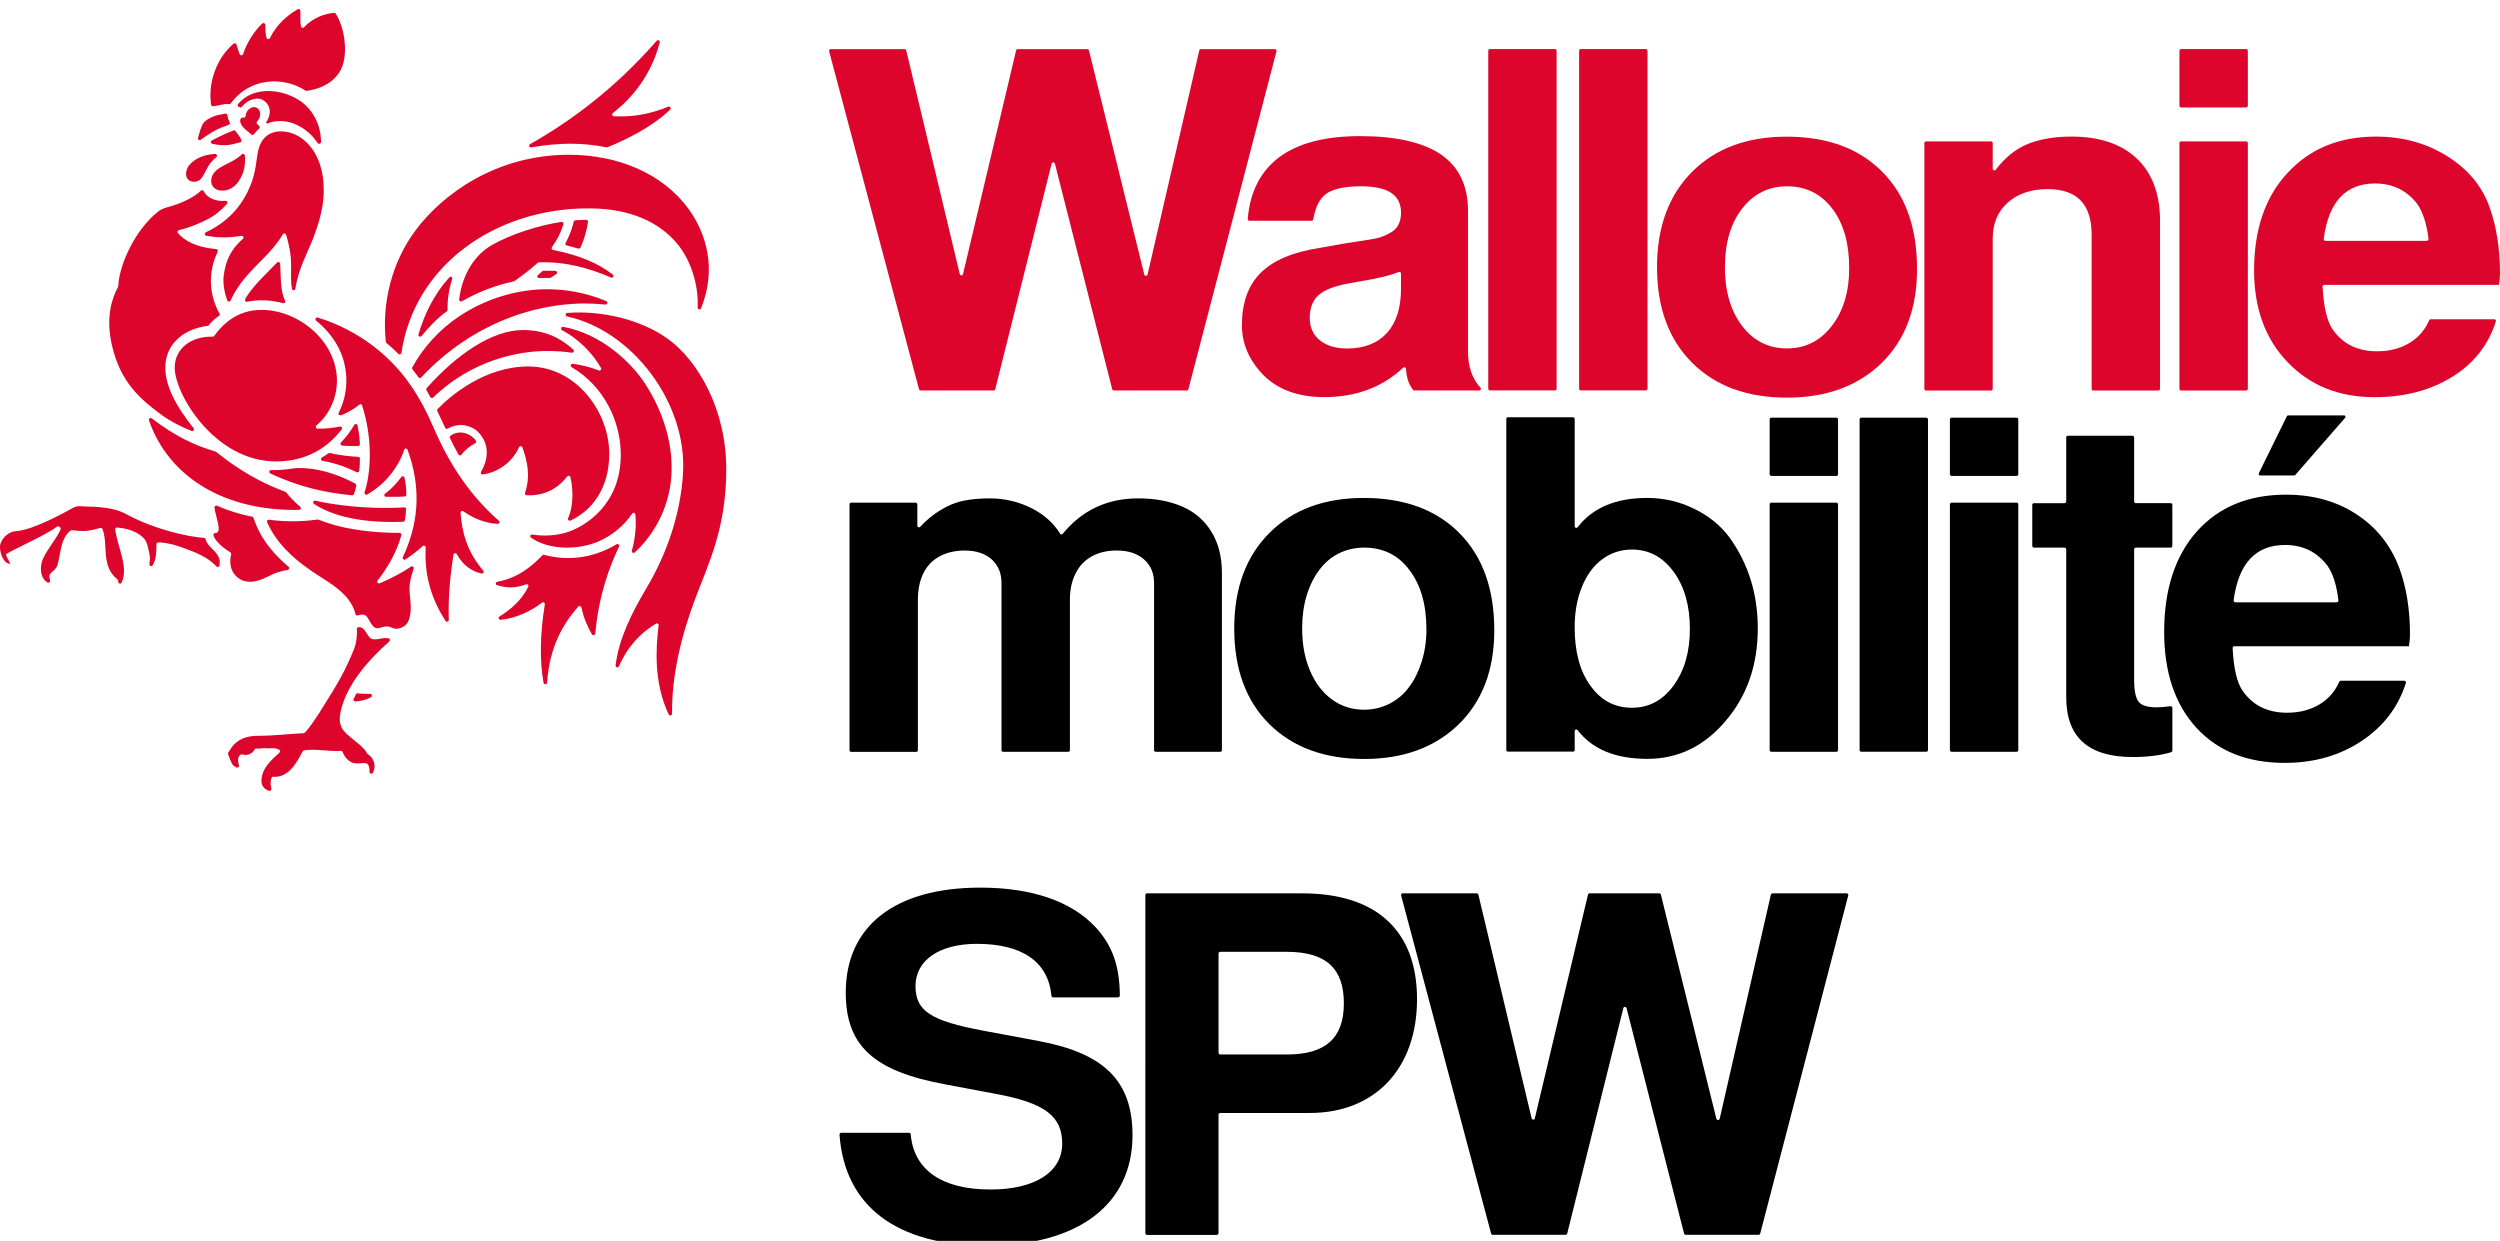 <?xml version="1.0" encoding="utf-8"?>
<!-- Generator: Adobe Illustrator 16.0.0, SVG Export Plug-In . SVG Version: 6.00 Build 0)  -->
<!DOCTYPE svg PUBLIC "-//W3C//DTD SVG 1.1//EN" "http://www.w3.org/Graphics/SVG/1.1/DTD/svg11.dtd">
<svg version="1.1" id="Calque_1" xmlns="http://www.w3.org/2000/svg" xmlns:xlink="http://www.w3.org/1999/xlink" x="0px" y="0px"
	 width="137.002px" height="68px" viewBox="-28.034 -14.125 137.002 68" enable-background="new -28.034 -14.125 137.002 68"
	 xml:space="preserve">
<g>
	<path fill="#DD052B" d="M37.001,7.273h-3.996c-0.043,0-0.077-0.028-0.088-0.063L29.776-5.156c-0.025-0.092-0.157-0.092-0.18,0
		L26.505,7.21c-0.01,0.035-0.049,0.063-0.089,0.063H22.42c-0.045,0-0.08-0.028-0.09-0.063l-4.927-18.523
		c-0.016-0.063,0.028-0.121,0.087-0.121h4.05c0.042,0,0.081,0.029,0.088,0.069l2.934,12.258c0.023,0.097,0.159,0.097,0.178,0
		l2.911-12.258c0.012-0.042,0.046-0.069,0.087-0.069h3.813c0.038,0,0.079,0.029,0.089,0.069l3.034,12.287
		c0.023,0.093,0.158,0.091,0.179,0l2.835-12.285c0.008-0.041,0.043-0.071,0.091-0.071h4.05c0.058,0,0.103,0.059,0.09,0.119
		L37.09,7.209C37.08,7.243,37.046,7.273,37.001,7.273"/>
	<path fill="#DD052B" d="M53.035,7.271h-3.559c-0.033,0-0.058-0.012-0.075-0.035c-0.232-0.289-0.36-0.669-0.384-1.148
		c-0.003-0.079-0.096-0.117-0.155-0.063c-1.149,1.076-2.593,1.612-4.334,1.612c-1.433,0-2.56-0.417-3.377-1.255
		c-0.752-0.806-1.127-1.695-1.127-2.675c0-1.239,0.341-2.201,1.03-2.882c0.691-0.682,1.76-1.137,3.214-1.362l1.49-0.264
		c0.928-0.137,1.487-0.229,1.678-0.272c0.195-0.045,0.421-0.134,0.685-0.275c0.418-0.209,0.623-0.586,0.623-1.125
		c0-0.962-0.717-1.442-2.172-1.442c-0.907,0-1.548,0.135-1.924,0.408c-0.363,0.258-0.601,0.728-0.714,1.4
		c-0.004,0.044-0.039,0.079-0.086,0.079h-3.413c-0.052,0-0.094-0.048-0.092-0.103c0.124-1.469,0.69-2.587,1.697-3.358
		c1.029-0.779,2.513-1.176,4.453-1.176c1.975,0,3.452,0.336,4.441,1.009c0.985,0.675,1.481,1.706,1.481,3.104v7.705
		c0,0.815,0.227,1.474,0.68,1.966C53.154,7.176,53.114,7.271,53.035,7.271 M48.742,1.692V0.867c0-0.069-0.062-0.112-0.12-0.087
		c-0.334,0.136-0.815,0.268-1.443,0.392l-1.287,0.232c-0.79,0.142-1.341,0.354-1.668,0.643c-0.319,0.289-0.483,0.708-0.483,1.245
		c0,0.524,0.184,0.934,0.553,1.232c0.365,0.296,0.864,0.448,1.489,0.448c0.943,0,1.675-0.287,2.189-0.852
		C48.487,3.55,48.742,2.743,48.742,1.692"/>
	<path fill="#DD052B" d="M57.27-11.343V7.178c0,0.055-0.038,0.093-0.091,0.093h-3.56c-0.052,0-0.095-0.039-0.095-0.093v-18.521
		c0-0.055,0.043-0.092,0.095-0.092h3.56C57.232-11.435,57.27-11.397,57.27-11.343"/>
	<path fill="#DD052B" d="M62.252-11.343V7.178c0,0.055-0.045,0.093-0.092,0.093h-3.563c-0.051,0-0.094-0.039-0.094-0.093v-18.521
		c0-0.055,0.043-0.092,0.094-0.092h3.563C62.207-11.435,62.252-11.397,62.252-11.343"/>
	<path fill="#DD052B" d="M69.872-6.636c2.217,0,3.966,0.639,5.24,1.923c1.279,1.282,1.91,3.06,1.91,5.333
		c0,2.166-0.649,3.885-1.945,5.152c-1.304,1.264-3.033,1.894-5.18,1.894c-2.186,0-3.916-0.631-5.198-1.909
		c-1.282-1.277-1.927-3.024-1.927-5.242c0-2.202,0.646-3.946,1.927-5.229C65.982-5.998,67.706-6.636,69.872-6.636 M69.896-3.915
		c-1.01,0-1.831,0.409-2.458,1.22c-0.63,0.813-0.946,1.881-0.946,3.211c0,1.324,0.316,2.4,0.946,3.224
		c0.627,0.82,1.448,1.229,2.458,1.229c1,0,1.815-0.409,2.452-1.229c0.638-0.824,0.955-1.882,0.955-3.172
		c0-1.365-0.308-2.448-0.928-3.261C71.756-3.507,70.931-3.915,69.896-3.915"/>
	<path fill="#DD052B" d="M77.511-6.377h3.567c0.049,0,0.091,0.042,0.091,0.092v1.409c0,0.088,0.112,0.12,0.161,0.054
		c0.487-0.632,1.028-1.086,1.64-1.362c0.684-0.298,1.524-0.457,2.517-0.457c1.54,0,2.729,0.406,3.578,1.205
		c0.848,0.806,1.272,1.945,1.272,3.407v9.21c0,0.052-0.039,0.095-0.096,0.095h-3.555c-0.06,0-0.097-0.043-0.097-0.095v-8.45
		c0-1.661-0.802-2.491-2.407-2.491c-0.907,0-1.637,0.246-2.191,0.736c-0.548,0.492-0.822,1.146-0.822,1.966v8.239
		c0,0.052-0.042,0.095-0.091,0.095h-3.567c-0.05,0-0.089-0.043-0.089-0.095V-6.285C77.421-6.335,77.46-6.377,77.511-6.377"/>
	<path fill="#DD052B" d="M95.149-11.343v3.013c0,0.05-0.045,0.094-0.092,0.094H91.49c-0.046,0-0.089-0.044-0.089-0.094v-3.013
		c0-0.052,0.043-0.093,0.089-0.093h3.566C95.104-11.436,95.149-11.395,95.149-11.343 M95.149-6.285V7.181
		c0,0.051-0.045,0.095-0.092,0.095H91.49c-0.046,0-0.089-0.044-0.089-0.095V-6.285c0-0.052,0.043-0.093,0.089-0.093h3.566
		C95.104-6.378,95.149-6.337,95.149-6.285"/>
	<path fill="#DD052B" d="M108.912,1.487h-9.574c-0.053,0-0.094,0.042-0.094,0.096c0.064,1.118,0.244,1.895,0.548,2.337
		c0.557,0.806,1.372,1.206,2.437,1.206c0.685,0,1.273-0.15,1.784-0.46c0.486-0.295,0.844-0.708,1.074-1.241
		c0.014-0.036,0.046-0.055,0.086-0.055h3.473c0.072,0,0.111,0.064,0.094,0.124c-0.409,1.281-1.2,2.291-2.369,3.021
		c-1.205,0.749-2.632,1.126-4.271,1.126c-1.961,0-3.543-0.637-4.765-1.913c-1.23-1.274-1.843-2.956-1.843-5.029
		c0-2.254,0.612-4.043,1.843-5.357c1.222-1.323,2.835-1.982,4.846-1.982c1.447,0,2.749,0.358,3.892,1.073
		c1.139,0.713,1.913,1.643,2.316,2.78c0.383,1.062,0.58,2.28,0.58,3.642C108.967,1.064,108.95,1.272,108.912,1.487 M99.399-0.927
		h5.56c0.045,0,0.098-0.054,0.09-0.108c-0.09-0.803-0.299-1.436-0.592-1.884c-0.58-0.767-1.357-1.151-2.334-1.151
		c-1.614,0-2.552,1.012-2.814,3.035C99.301-0.98,99.345-0.927,99.399-0.927"/>
	<path fill="#DD052B" d="M-9.297,25.771c0.21,0.426,1.202,0.966,1.365,1.373c0.01,0.02,0.024,0.033,0.04,0.047
		c0.369,0.233,0.486,0.683,0.294,1.025c-0.049,0.095-0.188,0.062-0.185-0.047c0-0.231-0.033-0.449-0.232-0.473
		c-0.195-0.018-0.432,0.054-0.668-0.014c-0.264-0.077-0.476-0.339-0.578-0.6c-0.019-0.04-0.057-0.063-0.104-0.058
		c-0.668,0.046-1.339-0.132-2.014-0.027c-0.029,0.006-0.058,0.027-0.071,0.057c-0.333,0.63-0.765,1.443-1.603,1.389
		c-0.043-0.005-0.085,0.012-0.098,0.055c-0.088,0.204-0.055,0.397-0.014,0.599c0.016,0.073-0.055,0.136-0.124,0.116
		c-0.134-0.035-0.252-0.123-0.323-0.223c-0.093-0.147-0.104-0.241-0.093-0.383c0.039-0.661,0.533-1.062,0.993-1.496
		c0.047-0.04,0.039-0.124-0.021-0.15c-0.265-0.143-0.433-0.048-0.783-0.086c-0.127-0.019-0.312,0.057-0.454,0.021
		c-0.046-0.005-0.089,0.005-0.109,0.049c-0.122,0.233-0.385,0.352-0.646,0.28c-0.138-0.035-0.203,0.083-0.232,0.134
		c-0.072,0.145-0.016,0.306,0.021,0.466c0.016,0.083-0.076,0.147-0.149,0.103c-0.087-0.052-0.174-0.087-0.236-0.2
		c-0.075-0.15-0.182-0.419-0.216-0.53c-0.009-0.024-0.006-0.058,0.009-0.083c0.068-0.108,0.249-0.382,0.338-0.463
		c0.366-0.347,0.796-0.455,1.327-0.455c0.804,0,1.665-0.102,2.473-0.143c0.133,0,0.872-1.111,1.113-1.531
		c0.666-1.041,1.197-1.94,1.644-3.079c0.112-0.273,0.182-0.691,0.154-1.091c-0.005-0.051,0.032-0.103,0.085-0.107
		c0.389-0.036,0.451,0.502,0.713,0.63c0.248,0.122,0.632-0.099,0.942-0.018c0.08,0.018,0.098,0.117,0.037,0.17
		c-1.151,1.018-2.312,2.351-2.644,3.76C-9.415,25.09-9.479,25.412-9.297,25.771 M-7.75,23.899c-0.226-0.005-0.484,0-0.678-0.028
		c-0.044-0.006-0.083,0.014-0.103,0.053c-0.041,0.073-0.087,0.169-0.124,0.258c-0.031,0.072,0.019,0.14,0.094,0.134
		c0.288-0.014,0.599-0.087,0.862-0.234C-7.617,24.037-7.646,23.899-7.75,23.899 M-16.007,16.535c-0.133-0.496-0.63-0.647-0.76-1.104
		c-0.009-0.042-0.041-0.073-0.085-0.078c-0.513-0.048-1.002-0.132-1.563-0.276c-0.994-0.256-1.855-0.566-2.717-1.035
		c-0.423-0.232-0.9-0.318-1.38-0.369c-0.382-0.049-0.819-0.027-1.092-0.055c-0.265-0.031-0.429,0.09-0.619,0.191
		c-0.189,0.104-1.995,1.121-2.947,1.175c-0.429,0.021-0.85,0.461-0.865,0.842c-0.012,0.376,0.199,0.948,0.574,0.948
		c-0.089-0.185-0.267-0.464-0.237-0.518c0.064-0.131,2.163-1.034,2.775-1.513c0.023-0.02,0.06-0.028,0.093-0.019
		c0.019,0.01,0.037,0.016,0.054,0.021c0.053,0.019,0.085,0.073,0.063,0.124c-0.152,0.454-0.899,1.299-1.032,1.817
		c-0.125,0.488,0.002,0.937,0.313,1.111c0.074,0.037,0.158-0.026,0.148-0.107c-0.031-0.121-0.07-0.208-0.033-0.305
		c0.094-0.189,0.352-0.28,0.424-0.52c0.203-0.659,0.153-1.479,0.736-1.919c0.024-0.016,0.054-0.019,0.081-0.016
		c0.222,0.035,0.425,0.047,0.637,0.044c0.375-0.003,0.723-0.134,0.911-0.167c0.049-0.005,0.1,0.02,0.115,0.064
		c0.225,0.623,0.087,1.303,0.277,1.951c0.102,0.326,0.271,0.592,0.534,0.797c0.041,0.033,0.054,0.079,0.047,0.129
		c-0.01,0.108,0.138,0.15,0.184,0.058c0.396-0.825-0.21-1.924-0.351-2.913c-0.008-0.059,0.043-0.114,0.102-0.109
		c0.561,0.039,1.228,0.247,1.534,0.673c0.144,0.194,0.176,0.513,0.245,0.799c0.048,0.186,0.011,0.355-0.006,0.533
		c-0.011,0.1,0.126,0.15,0.182,0.062c0.202-0.326,0.202-0.769,0.202-1.156c0-0.098,0.136-0.101,0.191-0.098
		c0.432,0.028,0.854,0.146,1.243,0.287c0.73,0.265,1.334,0.491,1.863,1.033c0.055,0.057,0.154,0.023,0.164-0.062
		C-15.99,16.754-15.978,16.639-16.007,16.535 M-1.95,10.033c-0.231-0.358-0.873-0.664-1.397-0.276
		C-3.383,9.785-3.393,9.834-3.38,9.875c0.142,0.309,0.322,0.646,0.474,0.914c0.033,0.058,0.122,0.062,0.16,0.009
		c0.24-0.316,0.501-0.497,0.749-0.628C-1.941,10.14-1.922,10.078-1.95,10.033 M3.1,14.268c-0.038,0.082,0.042,0.171,0.128,0.135
		c1.154-0.534,2.125-1.736,2.125-3.664c0-2.283-1.802-4.782-4.438-4.782c-2.371,0-4.248,1.59-4.967,2.331
		c-0.026,0.025-0.032,0.068-0.019,0.11c0.141,0.286,0.299,0.644,0.436,0.925c0.022,0.053,0.091,0.07,0.137,0.043
		c0.763-0.44,1.442-0.038,1.636,0.152c0.76,0.744,0.517,1.664,0.193,2.208c-0.047,0.074,0.01,0.165,0.089,0.148
		c0.699-0.085,1.566-0.556,1.991-1.491c0.036-0.083,0.15-0.079,0.182,0.007c0.269,0.757,0.458,1.562,0.145,2.492
		c-0.024,0.063,0.019,0.132,0.083,0.133c0.943,0.039,1.671-0.322,2.232-1.033c0.053-0.06,0.154-0.038,0.174,0.041
		C3.396,12.744,3.378,13.673,3.1,14.268 M3.306,5.203c0.089,0.011,0.146-0.107,0.08-0.167C2.697,4.408,1.844,3.962,0.622,3.962
		c-1.707,0-3.661,1.368-5.272,3.179c-0.027,0.035-0.034,0.078-0.011,0.114c0.066,0.123,0.141,0.252,0.207,0.379
		c0.034,0.056,0.108,0.07,0.16,0.025C-2.173,5.594,0.408,5.11,1.925,5.11C2.396,5.108,2.853,5.137,3.306,5.203 M3.972,2.505
		c0.353-0.001,0.75,0.02,1.17,0.06c0.109,0.014,0.152-0.144,0.047-0.189c-1.077-0.452-2.254-0.676-3.43-0.649
		c-1.617,0.041-3.271,0.57-4.654,1.5C-3.94,3.924-4.855,4.928-5.442,6.008c-0.02,0.039-0.014,0.077,0.011,0.107
		c0.083,0.105,0.17,0.215,0.25,0.325l0.075,0.111c0.035,0.051,0.107,0.055,0.152,0.01c1.054-1.136,2.32-2.092,3.7-2.776
		C0.395,2.961,2.2,2.522,3.972,2.505 M2.396,0.717c-0.213-0.008-0.43-0.011-0.65-0.002c-0.019,0-0.041,0.009-0.062,0.024
		C1.619,0.797,1.538,0.871,1.448,0.943c-0.07,0.063-0.026,0.176,0.064,0.173C1.715,1.108,1.926,1.1,2.092,1.108
		c0.019,0,0.029-0.008,0.048-0.017C2.247,1.034,2.35,0.966,2.45,0.897C2.531,0.843,2.493,0.724,2.396,0.717 M3.773-0.554
		c0.209-0.445,0.358-0.969,0.416-1.412c0.007-0.063-0.041-0.115-0.098-0.115c-0.199,0.004-0.4,0.012-0.597,0.029
		C3.451-2.049,3.417-2.017,3.407-1.975C3.312-1.574,3.161-1.178,2.963-0.812c-0.029,0.057,0,0.125,0.061,0.139
		C3.24-0.622,3.446-0.565,3.65-0.502C3.698-0.491,3.749-0.511,3.773-0.554 M-3.413,1.075C-4.25,1.999-4.786,3.117-5.101,4.201
		C-5.134,4.3-5,4.366-4.931,4.289c0.408-0.508,0.867-0.98,1.391-1.363c0.024-0.016,0.037-0.048,0.037-0.082
		c-0.019-0.514,0.058-1.09,0.25-1.675C-3.216,1.067-3.344,0.995-3.413,1.075 M1.081-6.049c1.549-0.27,2.815-0.263,4.122-0.003
		c0.022,0.003,0.041,0,0.058-0.005C6.312-6.494,7.619-7.11,8.688-8.113c0.078-0.076-0.003-0.204-0.103-0.165
		C7.736-7.935,6.814-7.695,5.61-7.753C5.512-7.757,5.477-7.871,5.552-7.928c0.615-0.481,1.99-1.672,2.57-3.872
		c0.023-0.101-0.105-0.166-0.172-0.087C5.613-9.211,3.165-7.44,1.013-6.225C0.919-6.173,0.976-6.026,1.081-6.049 M4.206-2.706
		c1.801,0,3.489,0.46,4.68,1.719c0.951,0.995,1.374,2.52,1.31,3.711c-0.007,0.112,0.148,0.146,0.188,0.047
		c0.866-2.134,0.309-4.085-0.695-5.459C8.266-4.633,5.808-5.644,3.142-5.644c-4.01,0-6.955,2.189-8.407,4.146
		c-1.286,1.725-1.857,3.96-1.624,6.102c0.002,0.029,0.012,0.055,0.036,0.068c0.222,0.187,0.443,0.384,0.649,0.595
		c0.06,0.057,0.156,0.029,0.168-0.056C-5.325,0.417-0.893-2.706,4.206-2.706 M-12.908,11.162c1.642,0,2.815-0.737,3.595-1.75
		c0.057-0.076-0.006-0.18-0.097-0.161c-0.326,0.07-0.812,0.129-1.229,0.11c-0.088-0.002-0.125-0.117-0.056-0.175
		c0.663-0.538,1.125-1.449,1.125-2.449c0-2.141-2.077-3.88-4.132-3.88c-1.388,0-2.178,0.851-2.596,1.43
		c-0.023,0.023-0.052,0.038-0.084,0.038c-1.155-0.031-2.078,0.635-2.078,1.697C-18.46,7.482-16.258,11.162-12.908,11.162
		 M-9.287,10.293c0.304,0.029,0.625,0.039,0.886,0.021c0.051-0.002,0.09-0.046,0.088-0.102C-8.326,9.864-8.372,9.543-8.439,9.19
		c-0.014-0.087-0.134-0.106-0.183-0.029c-0.201,0.348-0.448,0.673-0.726,0.959C-9.405,10.181-9.374,10.285-9.287,10.293
		 M-5.884,13.681c-1.108,0.062-2.961,0.054-4.869-0.368c-0.105-0.02-0.16,0.118-0.074,0.178c1.374,0.898,3.369,1.038,4.882,0.976
		c0.049-0.003,0.087-0.034,0.094-0.079c0.035-0.163,0.065-0.404,0.071-0.607C-5.777,13.72-5.825,13.675-5.884,13.681
		 M-10.364,11.127c0.761,0.137,1.34,0.362,1.873,0.623c0.062,0.032,0.133-0.011,0.142-0.075c0.032-0.218,0.038-0.428,0.038-0.672
		c0-0.049-0.039-0.092-0.09-0.092c-0.357-0.017-1.061-0.083-1.552-0.213c-0.029,0.005-0.055,0.008-0.08,0.015
		c-0.109,0.083-0.233,0.161-0.361,0.231C-10.473,10.988-10.457,11.11-10.364,11.127 M-13.219,11.82
		c1.635,0.773,3.083,1.061,4.476,1.198c0.046,0.005,0.093-0.022,0.106-0.065c0.051-0.146,0.098-0.302,0.132-0.458
		c-0.015-0.036-0.028-0.065-0.043-0.108c-1.579-0.859-2.934-0.923-3.47-0.834c-0.285,0.045-0.702,0.097-1.156,0.082
		C-13.277,11.629-13.315,11.778-13.219,11.82 M-6.879,13.099c0.318,0.004,0.719,0.009,1.025-0.018
		c0.052-0.007,0.088-0.046,0.088-0.099c0.002-0.241-0.029-0.609-0.101-0.928c-0.015-0.087-0.121-0.112-0.171-0.042
		c-0.228,0.308-0.505,0.628-0.895,0.917C-7.007,12.979-6.972,13.098-6.879,13.099 M-11.584,13.642
		c-0.315-0.258-0.603-0.575-0.778-0.792c-0.012-0.013-0.028-0.022-0.04-0.026c-1.375-0.514-2.537-1.181-3.789-2.187
		c-0.009-0.008-0.019-0.014-0.032-0.017c-1.092-0.32-2.156-0.794-3.494-1.819c-0.077-0.059-0.184,0.019-0.153,0.114
		c1.11,3.175,4.228,4.979,8.229,4.902C-11.546,13.816-11.513,13.698-11.584,13.642 M-12.219,16.937
		c-0.632-0.547-1.479-1.352-1.923-2.683c-0.014-0.029-0.04-0.059-0.076-0.062c-0.654-0.133-1.307-0.329-1.925-0.603
		c-0.064-0.031-0.143,0.024-0.137,0.097c0.028,0.318,0.188,0.701,0.225,1.071c0.031,0.305-0.093,0.323-0.231,0.346
		c-0.159,0.03,0.039,0.527,0.876,1.042c0.028,0.025,0.051,0.067,0.043,0.104c-0.083,0.338-0.121,0.974,0.46,1.349
		c0.366,0.237,0.875,0.228,1.577-0.137c0.352-0.187,0.661-0.283,1.064-0.356C-12.186,17.089-12.155,16.988-12.219,16.937
		 M-5.595,19.743c0.164-0.591-0.006-1.128,0-1.662c0.009-0.323,0.114-0.689,0.23-1.043c0.03-0.089-0.067-0.167-0.144-0.11
		c-0.517,0.345-1.133,0.666-1.717,0.912c-0.089,0.04-0.175-0.072-0.115-0.153c0.544-0.686,1.059-1.584,1.303-2.484
		c0.017-0.062-0.03-0.125-0.097-0.125c-1.21,0.004-3.012-0.136-4.437-0.726c-0.014-0.004-0.029-0.009-0.049-0.004
		c-0.637,0.086-1.641,0.158-2.671,0.007c-0.077-0.012-0.135,0.067-0.104,0.135c0.524,1.185,1.506,2.124,3.075,3.097
		c0.717,0.444,1.557,1.044,1.768,1.945c0.012,0.057,0.071,0.088,0.125,0.07c0.321-0.11,0.462-0.037,0.601,0.225
		c0.123,0.237,0.282,0.477,0.451,0.477c0.144,0.003,0.189-0.041,0.403-0.086c0.132-0.021,0.258-0.015,0.344,0.027
		c0.161,0.072,0.272,0.102,0.369,0.085C-5.896,20.271-5.691,20.097-5.595,19.743 M-1.551,17.147
		c-0.907-1.062-1.161-2.11-1.245-3.164c-0.008-0.079,0.082-0.135,0.153-0.09c0.545,0.379,1.19,0.663,1.883,0.689
		c0.091,0.003,0.134-0.111,0.064-0.168c-1.44-1.264-2.617-2.886-3.552-5.049C-5.01,7.597-5.955,6.06-7.635,4.798
		c-0.782-0.589-1.822-1.169-2.988-1.52c-0.103-0.038-0.169,0.099-0.087,0.169c2.015,1.643,1.874,3.826,1.239,5.043
		c-0.042,0.082,0.037,0.174,0.123,0.141c0.451-0.17,0.779-0.392,1.002-0.581C-8.291,8-8.208,8.023-8.19,8.091
		c0.604,1.909,0.474,3.725,0.134,4.764c-0.027,0.084,0.06,0.16,0.143,0.118c1.025-0.572,1.735-1.554,2.029-2.448
		c0.027-0.092,0.149-0.094,0.185-0.002c0.818,2.231,0.541,4.187-0.259,5.885c-0.039,0.089,0.062,0.176,0.145,0.123
		c0.307-0.203,0.651-0.463,0.94-0.726c0.066-0.063,0.171-0.011,0.168,0.071c-0.09,1.624,0.375,2.922,1.086,4.024
		c0.054,0.084,0.183,0.042,0.18-0.059c-0.048-1.314,0.106-2.597,0.253-3.566c0.015-0.091,0.139-0.111,0.183-0.035
		c0.362,0.654,0.846,0.945,1.353,1.066C-1.556,17.328-1.493,17.22-1.551,17.147 M5.754,15.702c-1.448,0.87-2.893,0.874-3.972,0.576
		c-0.037-0.008-0.069,0-0.095,0.03c-0.572,0.588-1.308,1.234-2.471,1.449c-0.099,0.017-0.105,0.162-0.011,0.187
		c0.588,0.188,1.121,0.142,1.588-0.049c0.082-0.035,0.165,0.052,0.122,0.135c-0.386,0.783-0.997,1.262-1.574,1.63
		c-0.093,0.058-0.042,0.193,0.064,0.181c0.883-0.086,1.697-0.504,2.261-0.939c0.075-0.055,0.172,0.004,0.157,0.095
		c-0.267,1.649-0.285,3.066-0.071,4.293c0.019,0.117,0.189,0.105,0.198-0.01c0.121-1.975,0.903-3.25,1.706-4.166
		c0.053-0.058,0.152-0.029,0.172,0.048c0.123,0.588,0.343,1.069,0.574,1.471c0.05,0.085,0.177,0.058,0.188-0.041
		c0.194-2.152,0.79-3.682,1.301-4.767C5.935,15.74,5.839,15.651,5.754,15.702 M8.757,11.956c0.117-1.783-0.474-3.545-1.409-5.01
		C6.52,5.659,4.842,4.145,2.83,3.787C2.724,3.765,2.668,3.919,2.763,3.966c0.911,0.487,1.666,1.246,2.136,2.07
		c0.047,0.079-0.032,0.172-0.125,0.138C4.31,5.988,3.842,5.878,3.355,5.811C3.247,5.799,3.197,5.94,3.291,5.994
		c1.798,1.059,2.694,3.004,2.694,4.799c0,2.751-1.961,3.953-2.993,4.266c-0.597,0.173-1.238,0.208-1.853,0.109
		c-0.102-0.022-0.157,0.113-0.074,0.171c0.935,0.656,2.467,0.713,3.661,0.223c0.772-0.316,1.462-0.907,1.881-1.539
		c0.045-0.078,0.168-0.05,0.177,0.045c0.07,0.714-0.032,1.411-0.192,1.983c-0.029,0.095,0.087,0.164,0.162,0.095
		C7.669,15.308,8.627,13.869,8.757,11.956 M5.885,22.387c-0.042,0.105-0.2,0.065-0.184-0.045c0.172-1.453,0.897-2.902,1.682-4.222
		c1.177-1.969,1.876-4.152,2.01-6.25c0.262-3.958-2.839-7.905-6.351-8.652c-0.11-0.025-0.104-0.184,0.01-0.193
		C4.965,2.87,7.144,3.409,8.589,4.463c1.606,1.169,3.177,3.817,3.177,7.119c0,3.213-0.943,5.097-1.667,7.011
		c-0.796,2.091-1.327,4.297-1.304,6.386c0.001,0.106-0.144,0.143-0.185,0.047c-0.821-1.742-0.709-3.607-0.551-4.882
		c0.011-0.083-0.081-0.141-0.147-0.093C7.095,20.556,6.414,21.214,5.885,22.387 M-15.576,2.342c0.034,0.083,0.15,0.083,0.18,0.004
		c0.419-0.955,1.105-1.604,1.757-2.269c0.464-0.465,0.812-0.869,1.107-1.365c0.039-0.07,0.146-0.056,0.176,0.022
		c0.169,0.555,0.285,1.128,0.274,1.736c-0.006,0.504-0.016,0.901,0.046,1.228c0.018,0.107,0.177,0.104,0.191-0.003
		c0.167-1.121,0.687-2.008,0.972-2.756c0.44-1.146,0.582-1.942,0.582-2.649c0-2.127-1.219-3.216-2.345-3.216
		c-0.786,0-1.163,0.525-1.276,1.176c-0.101,0.564-0.109,1.269-0.581,2.191c-0.333,0.66-0.961,1.555-2.261,2.164
		c-0.08,0.046-0.066,0.175,0.026,0.187c0.733,0.146,1.374,0.096,1.925,0.007c0.099-0.014,0.154,0.107,0.077,0.171
		c-0.697,0.59-0.954,1.267-1.05,2.023C-15.83,1.428-15.726,1.941-15.576,2.342 M-12.85,0.263c-0.501,0.527-1.402,1.34-1.75,2.012
		c-0.04,0.07,0.028,0.154,0.109,0.139c0.611-0.138,1.365-0.098,1.963,0.076c0.079,0.022,0.15-0.062,0.116-0.137
		c-0.276-0.567-0.229-1.341-0.266-2.03C-12.687,0.241-12.789,0.203-12.85,0.263 M5.547,0.919C4.748,0.307,3.753-0.132,2.271-0.429
		C2.2-0.444,2.169-0.523,2.214-0.582c0.272-0.381,0.488-0.796,0.629-1.256c0.015-0.075-0.042-0.138-0.112-0.127
		c-1.219,0.181-2.75,0.667-3.804,1.264c-0.901,0.512-1.636,1.572-1.798,2.993C-2.881,2.371-2.79,2.428-2.72,2.386
		c0.882-0.509,1.843-0.88,2.836-1.089c0.008-0.002,0.021-0.003,0.031-0.01C0.61,0.961,1.042,0.631,1.43,0.281
		c0.019-0.017,0.042-0.028,0.063-0.029c1.527-0.051,2.819,0.343,3.952,0.83C5.555,1.129,5.636,0.984,5.547,0.919 M-16.42-6.43
		c-0.087,0.044-0.07,0.162,0.021,0.185c0.286,0.072,0.638,0.091,0.88,0.066c0.163-0.02,0.471-0.102,0.646-0.143
		c0.064-0.019,0.094-0.085,0.066-0.141c-0.037-0.075-0.079-0.146-0.131-0.223c-0.067-0.091-0.129-0.172-0.188-0.255
		c-0.024-0.034-0.074-0.052-0.118-0.034c-0.27,0.102-0.538,0.222-0.797,0.351C-16.146-6.573-16.286-6.501-16.42-6.43 M-17.841-4.62
		c0,0.326,0.211,0.457,0.439,0.457c0.315,0,0.455-0.205,0.671-0.649c0.142-0.295,0.323-0.523,0.551-0.7
		c0.076-0.063,0.031-0.185-0.072-0.179c-0.593,0.036-1.056,0.236-1.368,0.562C-17.76-4.984-17.829-4.791-17.841-4.62 M-14.616-5.601
		c-0.013-0.089-0.116-0.122-0.173-0.062c-0.266,0.266-0.586,0.405-0.951,0.591c-0.413,0.204-0.722,0.464-0.722,0.876
		c0,0.268,0.225,0.517,0.585,0.517c0.365,0,0.678-0.145,0.944-0.547C-14.646-4.668-14.576-5.099-14.616-5.601 M-13.937-7.324
		c-0.047-0.033-0.047-0.106-0.005-0.145c0.045-0.052,0.088-0.107,0.117-0.173c0.106-0.24,0.038-0.507-0.162-0.586
		c-0.192-0.086-0.435,0.037-0.542,0.28c-0.028,0.062-0.044,0.119-0.048,0.182c-0.005,0.061-0.061,0.099-0.117,0.086
		c-0.058-0.013-0.104-0.002-0.149,0.058c-0.05,0.067-0.045,0.193,0.041,0.337c0.057,0.101,0.154,0.211,0.266,0.298
		c0.091,0.069,0.189,0.147,0.268,0.229c0.048,0.044,0.119,0.037,0.151-0.014c0.084-0.108,0.179-0.213,0.281-0.302
		c0.043-0.033,0.05-0.097,0.012-0.139C-13.859-7.256-13.897-7.292-13.937-7.324 M-9.729-13.424c-0.56,0.055-1.171,0.293-1.646,0.792
		c-0.054,0.057-0.153,0.03-0.168-0.052c-0.047-0.267-0.017-0.616-0.031-0.856c-0.003-0.072-0.084-0.122-0.149-0.079
		c-0.559,0.339-1.117,0.784-1.524,1.585c-0.038,0.081-0.156,0.069-0.18-0.014c-0.071-0.234-0.057-0.514-0.068-0.719
		c-0.006-0.083-0.107-0.124-0.169-0.068c-0.442,0.416-0.845,1.052-1.048,1.673c-0.032,0.086-0.148,0.094-0.183,0.009
		c-0.083-0.171-0.125-0.383-0.181-0.543c-0.026-0.063-0.104-0.081-0.155-0.038c-0.969,0.819-1.412,2.2-1.233,3.353
		c0.007,0.055,0.057,0.091,0.108,0.084c0.257-0.025,0.568-0.152,0.889-0.123c0.034,0.002,0.069-0.013,0.083-0.041
		c1.013-1.393,2.842-1.508,4.092-0.7c0.018,0.01,0.04,0.018,0.064,0.015c1.031-0.141,1.709-0.666,1.963-1.372
		c0.28-0.791,0.123-2.081-0.373-2.863C-9.654-13.41-9.691-13.427-9.729-13.424 M-16.179-0.474c-1.116-0.1-1.724-0.442-2.102-0.877
		c-0.051-0.058-0.022-0.146,0.049-0.161c0.569-0.123,1.566-0.529,2.021-0.871c0.225-0.17,0.429-0.362,0.615-0.574
		c0.064-0.069,0.002-0.174-0.086-0.164c-0.452,0.046-0.977-0.104-1.182-0.524c-0.035-0.063-0.112-0.076-0.161-0.029
		c-0.358,0.35-1.069,0.709-1.882,0.918c-0.118,0.031-0.356,0.138-0.449,0.216c-1.241,0.973-2.139,2.862-2.199,4.104
		c0,0.014-0.005,0.024-0.01,0.037c-0.306,0.567-0.698,1.598-0.336,3.189c0.466,2.043,1.561,2.966,2.731,3.827
		c0.499,0.363,1.042,0.635,1.632,0.873c0.088,0.042,0.172-0.069,0.109-0.153c-0.952-1.188-1.546-2.304-1.546-3.317
		c0-1.487,1.292-2.179,2.314-2.283c0.023-0.002,0.047-0.016,0.063-0.038c0.163-0.209,0.393-0.397,0.569-0.515
		c0.041-0.025,0.053-0.084,0.024-0.127c-0.545-0.966-0.671-2.207-0.097-3.389C-16.07-0.395-16.113-0.469-16.179-0.474 M-16.29-6.953
		c0.256-0.143,0.527-0.235,0.787-0.33c0.061-0.02,0.092-0.087,0.059-0.142c-0.069-0.123-0.112-0.25-0.126-0.383
		c-0.005-0.053-0.056-0.1-0.11-0.091c-0.125,0.021-0.268,0.048-0.415,0.078c-0.363,0.094-0.722,0.295-0.828,0.496
		c-0.116,0.216-0.186,0.49-0.26,0.751c-0.028,0.093,0.072,0.166,0.154,0.107C-16.795-6.636-16.55-6.802-16.29-6.953 M-14.961-8.28
		c0.017,0.008,0.036,0.02,0.053,0.027c0.041,0.034,0.1,0.021,0.13-0.023c0.311-0.401,0.841-0.539,1.127-0.382
		c0.57,0.327,0.428,0.933,0.196,1.241c0.018,0.012,0.048,0.037,0.064,0.067c0.476-0.213,1.085-0.172,1.551,0.036
		c0.573,0.257,0.928,0.61,1.213,1.024c0.06,0.082,0.185,0.043,0.185-0.054c0-0.919-0.444-1.922-1.452-2.437
		c-1-0.506-2.333-0.543-3.091,0.353C-15.03-8.383-15.014-8.309-14.961-8.28"/>
	<path d="M29.672,40.532c-0.048,0-0.081-0.04-0.086-0.088c-0.172-1.849-1.583-2.846-4.084-2.846c-2.054,0-3.366,0.896-3.366,2.317
		c0,1.358,0.831,1.9,3.691,2.438l3.042,0.568c3.611,0.664,5.16,2.202,5.16,5.162c0,3.791-2.966,6.052-7.992,6.052
		c-4.928,0-7.782-2.147-8.065-6.081c-0.002-0.061,0.038-0.101,0.098-0.101h3.712c0.054,0,0.086,0.029,0.091,0.084
		c0.17,1.944,1.692,3.024,4.375,3.024c2.433,0,3.928-0.956,3.928-2.516c0-1.518-0.984-2.237-3.66-2.728l-2.729-0.514
		c-3.949-0.721-5.473-2.124-5.473-5.031c0-3.652,2.695-5.755,7.378-5.755c2.803,0,4.964,0.743,6.28,2.135
		c0.941,1.009,1.347,2.112,1.362,3.778c0,0.049-0.045,0.102-0.095,0.102h-3.567V40.532z"/>
	<path d="M38.65,53.549h-3.825c-0.05,0-0.093-0.051-0.093-0.096V34.926c0-0.058,0.045-0.094,0.093-0.094h8.515
		c4.06,0,6.281,2.05,6.281,5.797c0,3.803-2.302,6.238-5.882,6.238h-4.906c-0.048,0-0.091,0.044-0.091,0.098v6.488
		C38.74,53.498,38.698,53.549,38.65,53.549 M42.484,43.662c2.137,0,3.127-0.904,3.127-2.806c0-1.921-0.99-2.82-3.127-2.82h-3.65
		c-0.047,0-0.091,0.04-0.091,0.089v5.444c0,0.046,0.046,0.093,0.091,0.093H42.484L42.484,43.662z"/>
	<path d="M64.255,53.477l-3.15-12.346c-0.027-0.105-0.161-0.105-0.181,0L57.85,53.477c-0.009,0.038-0.046,0.065-0.093,0.065h-3.988
		c-0.039,0-0.081-0.027-0.089-0.065l-4.932-18.532c-0.017-0.058,0.035-0.114,0.091-0.114h4.057c0.04,0,0.079,0.03,0.085,0.063
		L55.9,47.159c0.023,0.096,0.158,0.096,0.176,0l2.915-12.266c0.009-0.033,0.047-0.063,0.087-0.063h3.813
		c0.044,0,0.08,0.03,0.091,0.063l3.042,12.289c0.029,0.095,0.164,0.095,0.184-0.005l2.806-12.284
		c0.013-0.033,0.05-0.063,0.095-0.063h4.054c0.056,0,0.106,0.052,0.089,0.114l-4.825,18.532c-0.014,0.038-0.047,0.065-0.094,0.065
		h-3.982C64.304,53.542,64.261,53.518,64.255,53.477"/>
	<path d="M18.608,13.422h3.539c0.051,0,0.09,0.045,0.09,0.093v1.165c0,0.087,0.104,0.125,0.16,0.061
		c0.348-0.374,0.716-0.671,1.082-0.894c0.43-0.268,0.854-0.443,1.273-0.528c0.421-0.084,0.9-0.133,1.44-0.133
		c0.839,0,1.616,0.187,2.334,0.553c0.672,0.349,1.182,0.805,1.534,1.382c0.028,0.052,0.105,0.059,0.143,0.009
		c1.054-1.292,2.438-1.944,4.138-1.944c0.925,0,1.728,0.153,2.41,0.448c0.684,0.295,1.218,0.754,1.598,1.377
		c0.386,0.617,0.579,1.373,0.579,2.265v9.713c0,0.047-0.041,0.087-0.089,0.087h-3.533c-0.054,0-0.096-0.04-0.096-0.087v-9.162
		c0-0.544-0.185-0.97-0.55-1.296c-0.367-0.323-0.864-0.488-1.492-0.488c-0.526,0-0.982,0.106-1.367,0.319
		c-0.382,0.208-0.68,0.516-0.888,0.929c-0.211,0.412-0.315,0.894-0.315,1.453v8.245c0,0.049-0.043,0.087-0.096,0.087h-3.56
		c-0.051,0-0.093-0.038-0.093-0.087v-9.16c0-0.545-0.177-0.97-0.534-1.296c-0.362-0.324-0.855-0.488-1.482-0.488
		c-0.525,0-0.984,0.107-1.375,0.32c-0.391,0.208-0.689,0.516-0.892,0.928c-0.2,0.413-0.299,0.894-0.299,1.453v8.248
		c0,0.046-0.043,0.085-0.093,0.085h-3.564c-0.049,0-0.09-0.039-0.09-0.085V13.519C18.518,13.466,18.558,13.422,18.608,13.422"/>
	<path d="M46.701,13.163c2.213,0,3.966,0.639,5.238,1.923c1.278,1.284,1.915,3.06,1.915,5.332c0,2.171-0.655,3.879-1.949,5.15
		c-1.307,1.265-3.028,1.899-5.179,1.899c-2.184,0-3.918-0.641-5.199-1.91c-1.283-1.275-1.924-3.025-1.924-5.247
		c0-2.198,0.644-3.942,1.924-5.226C42.809,13.802,44.535,13.163,46.701,13.163 M46.727,15.884c-0.505,0-0.967,0.107-1.388,0.316
		c-0.423,0.208-0.778,0.511-1.071,0.904c-0.3,0.395-0.531,0.865-0.698,1.412c-0.165,0.552-0.245,1.148-0.245,1.794
		c0,0.875,0.143,1.646,0.432,2.321c0.284,0.67,0.683,1.197,1.201,1.575c0.513,0.374,1.103,0.562,1.769,0.562
		c0.491,0,0.943-0.11,1.377-0.325c0.427-0.218,0.788-0.518,1.071-0.904c0.292-0.382,0.521-0.845,0.696-1.39
		c0.173-0.542,0.265-1.135,0.265-1.781c0-1.363-0.315-2.452-0.938-3.263C48.585,16.291,47.761,15.884,46.727,15.884"/>
	<path d="M54.603,8.74h3.559c0.057,0,0.098,0.044,0.098,0.092v5.883c0,0.086,0.108,0.123,0.163,0.049
		c0.828-1.071,2.101-1.602,3.816-1.602c0.893,0,1.743,0.193,2.556,0.588c0.812,0.394,1.464,0.92,1.955,1.586
		c1.028,1.433,1.544,3.089,1.544,4.974c0,2.012-0.589,3.704-1.771,5.084c-1.179,1.387-2.61,2.067-4.281,2.067
		c-1.742,0-3.014-0.525-3.816-1.567c-0.055-0.079-0.165-0.042-0.165,0.045v1.038c0,0.054-0.039,0.088-0.096,0.088h-3.56
		c-0.05,0-0.092-0.034-0.092-0.088V8.832C54.508,8.784,54.551,8.74,54.603,8.74 M61.402,15.991c-0.615,0-1.16,0.178-1.638,0.537
		c-0.481,0.357-0.851,0.864-1.112,1.521c-0.263,0.651-0.393,1.39-0.393,2.21c0,1.327,0.285,2.399,0.865,3.195
		c0.576,0.81,1.334,1.206,2.277,1.206c0.928,0,1.685-0.404,2.28-1.219c0.594-0.813,0.892-1.846,0.892-3.102
		c0-1.277-0.299-2.32-0.892-3.132C63.086,16.396,62.329,15.991,61.402,15.991"/>
	<path d="M72.692,8.856v3.009c0,0.051-0.042,0.09-0.09,0.09h-3.563c-0.046,0-0.094-0.039-0.094-0.09V8.856
		c0-0.05,0.048-0.093,0.094-0.093h3.563C72.65,8.763,72.692,8.808,72.692,8.856 M72.692,13.515v13.464
		c0,0.056-0.042,0.094-0.09,0.094h-3.563c-0.046,0-0.094-0.038-0.094-0.094V13.515c0-0.055,0.048-0.092,0.094-0.092h3.563
		C72.65,13.423,72.692,13.459,72.692,13.515"/>
	<path d="M77.621,8.855v18.123c0,0.056-0.045,0.094-0.091,0.094h-3.566c-0.046,0-0.09-0.038-0.09-0.094V8.855
		c0-0.051,0.044-0.09,0.09-0.09h3.566C77.575,8.765,77.621,8.804,77.621,8.855"/>
	<path d="M82.57,8.856v3.009c0,0.051-0.041,0.09-0.089,0.09h-3.563c-0.047,0-0.096-0.039-0.096-0.09V8.856
		c0-0.05,0.049-0.093,0.096-0.093h3.563C82.529,8.763,82.57,8.808,82.57,8.856 M82.57,13.515v13.464
		c0,0.056-0.041,0.094-0.089,0.094h-3.563c-0.047,0-0.096-0.038-0.096-0.094V13.515c0-0.055,0.049-0.092,0.096-0.092h3.563
		C82.529,13.423,82.57,13.459,82.57,13.515"/>
	<path d="M91.012,13.542v2.253c0,0.051-0.044,0.09-0.091,0.09h-1.91c-0.055,0-0.093,0.042-0.093,0.092v7.139
		c0,0.614,0.085,1.02,0.252,1.22c0.157,0.201,0.488,0.301,0.979,0.301c0.188,0,0.44-0.017,0.756-0.061
		c0.051-0.008,0.109,0.036,0.109,0.094v2.328c0,0.047-0.028,0.088-0.065,0.099c-0.602,0.178-1.3,0.264-2.111,0.264
		c-2.427,0-3.641-1.09-3.641-3.272v-8.111c0-0.051-0.046-0.093-0.098-0.093h-1.667c-0.051,0-0.096-0.039-0.096-0.09v-2.253
		c0-0.056,0.045-0.093,0.096-0.093h1.667c0.052,0,0.098-0.043,0.098-0.093V9.846c0-0.051,0.037-0.091,0.094-0.091h3.532
		c0.046,0,0.095,0.04,0.095,0.091v3.509c0,0.05,0.037,0.093,0.092,0.093h1.911C90.968,13.449,91.012,13.486,91.012,13.542"/>
	<path d="M103.976,21.29h-9.566c-0.053,0-0.1,0.048-0.094,0.102c0.057,1.119,0.239,1.899,0.545,2.333
		c0.561,0.81,1.37,1.208,2.437,1.208c0.68,0,1.276-0.154,1.78-0.458c0.49-0.293,0.853-0.71,1.084-1.244
		c0.014-0.029,0.041-0.05,0.078-0.05h3.478c0.069,0,0.115,0.063,0.092,0.12c-0.409,1.303-1.208,2.358-2.383,3.152
		c-1.216,0.82-2.633,1.229-4.258,1.229c-2.045,0-3.655-0.639-4.839-1.924c-1.174-1.284-1.766-3.039-1.766-5.253
		c0-2.323,0.6-4.164,1.791-5.507c1.203-1.343,2.831-2.015,4.89-2.015c1.465,0,2.755,0.354,3.851,1.071
		c1.103,0.718,1.887,1.702,2.358,2.962c0.385,1.047,0.582,2.26,0.582,3.642C104.032,20.873,104.013,21.08,103.976,21.29
		 M94.462,18.884h5.558c0.053,0,0.101-0.056,0.092-0.109c-0.092-0.807-0.286-1.433-0.587-1.882c-0.58-0.771-1.355-1.153-2.335-1.153
		c-1.614,0-2.55,1.009-2.821,3.032C94.368,18.828,94.413,18.884,94.462,18.884 M100.482,8.769l-2.729,3.13
		c-0.018,0.021-0.033,0.031-0.057,0.031h-1.875c-0.055,0-0.096-0.064-0.071-0.116l1.539-3.131c0.008-0.026,0.037-0.045,0.064-0.045
		h3.067C100.49,8.637,100.53,8.716,100.482,8.769"/>
</g>
</svg>
